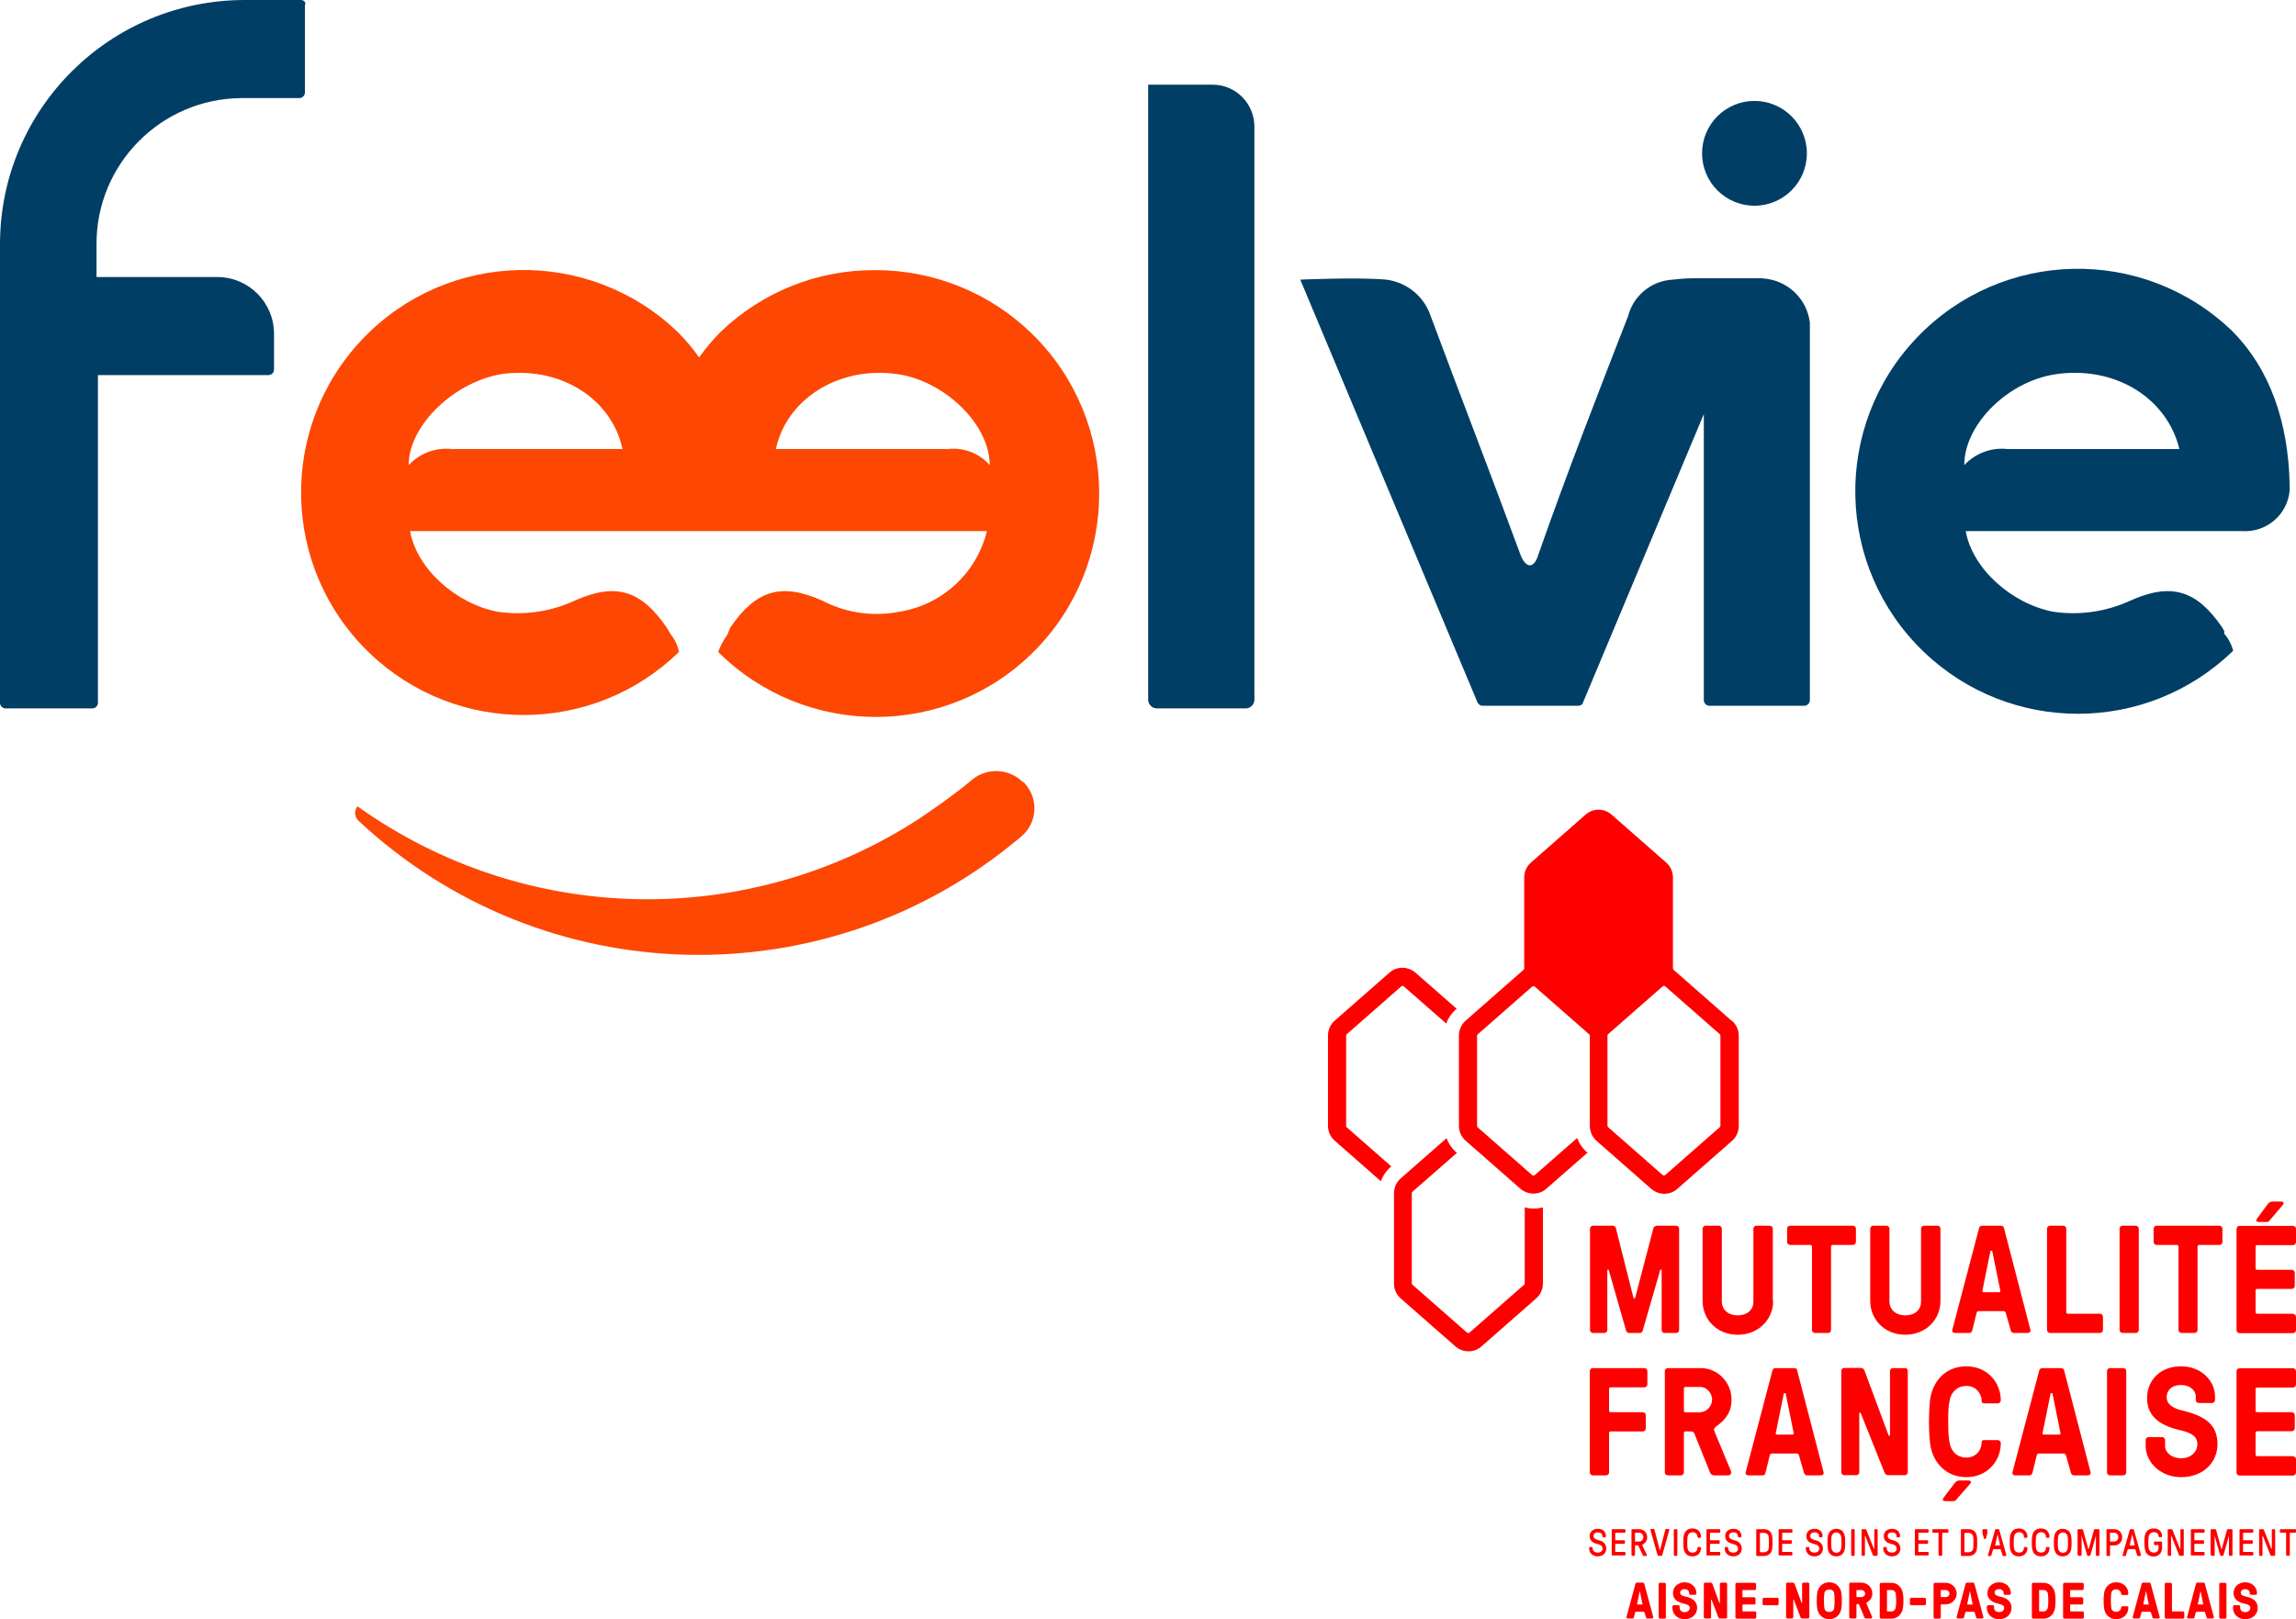 <?xml version="1.0" encoding="UTF-8"?>
<svg id="Layer_2" data-name="Layer 2" xmlns="http://www.w3.org/2000/svg" viewBox="0 0 130.12 91.77">
  <defs>
    <style>
      .cls-1 {
        fill: #003e65;
      }

      .cls-2 {
        fill: #fd4703;
      }

      .cls-3 {
        fill: red;
      }
    </style>
  </defs>
  <g id="Texte">
    <g>
      <g>
        <path class="cls-2" d="M49.6,15.31c-3.27-.02-6.41,1.24-8.76,3.5-.45.45-.85.93-1.22,1.45-.36-.52-.77-1-1.22-1.45-5.03-4.82-13.01-4.65-17.83.38-4.82,5.03-4.65,13.01.38,17.83,4.91,4.7,12.66,4.67,17.53-.07-.07-.36-.23-.7-.46-.99-.08-.15-.15-.23-.23-.38-1.45-2.13-2.9-2.59-5.26-1.52-1.36.62-2.87.83-4.34.61-2.36-.46-4.57-2.44-4.95-4.57h32.69c-.58,2.38-2.53,4.18-4.95,4.57-1.47.29-3.01.08-4.34-.61-2.36-1.07-3.81-.61-5.26,1.52l-.15.38c-.22.3-.4.64-.53.99,4.96,4.93,12.98,4.91,17.91-.04,4.93-4.96,4.91-12.98-.04-17.91-2.38-2.37-5.6-3.69-8.95-3.69ZM25.6,25.45c-.91-.1-1.81.24-2.44.91,0-2.29,2.67-4.8,5.41-5.18,3.28-.38,6.1,1.45,6.71,4.27h-9.68ZM53.72,25.45h-9.75c.61-2.82,3.5-4.65,6.71-4.27,2.74.3,5.41,2.82,5.41,5.18-.59-.67-1.47-1.01-2.36-.91Z"/>
        <path class="cls-2" d="M57.98,44.34c-.81-.82-2.12-.85-2.97-.08-.91.76-1.9,1.45-2.9,2.13-9.75,6.35-22.39,6.07-31.85-.69-.21.25-.17.63.08.84,10.46,9.75,26.56,10.14,37.49.91.9-.71,1.06-2.02.35-2.92-.01-.02-.03-.03-.04-.05l-.08-.08v-.08c0,.08,0,0-.08,0Z"/>
        <path class="cls-1" d="M65.07,4.8h3.66c1.3,0,2.35,1.06,2.36,2.36h0v32.53c-.02.24-.21.44-.46.46h-5.1c-.24-.02-.44-.21-.46-.46h0V4.8Z"/>
        <path class="cls-1" d="M17.07,0h-3.2C6.23,0,.03,6.16,0,13.79h0v26.06c.01.16.14.29.3.3h4.95c.16-.01.29-.14.3-.3h0v-18.59h9.68c.16-.01.29-.14.3-.3h0v-2.06c-.01-1.76-1.44-3.19-3.2-3.2h-6.86v-1.83c-.03-4.56,3.65-8.28,8.21-8.31,0,0,.01,0,.02,0h3.28c.16-.01.29-.14.3-.3h0V.3C17.37.15,17.22,0,17.07,0Z"/>
        <path class="cls-1" d="M125.95,35.58c-1.45-2.13-2.9-2.59-5.26-1.52-1.36.62-2.87.83-4.34.61-2.36-.46-4.57-2.44-4.95-4.57h15.62c1.39.11,2.61-.9,2.74-2.29v-.38c-.08-3.43-1.07-6.48-3.28-8.69-5.03-4.82-13.01-4.65-17.83.38-4.82,5.03-4.65,13.01.38,17.83,4.91,4.7,12.66,4.67,17.53-.07-.1-.37-.28-.71-.53-.99.08-.08,0-.15-.08-.3ZM116.73,21.18c3.28-.38,6.1,1.45,6.78,4.27h-9.75c-.91-.1-1.81.24-2.44.91,0-2.36,2.59-4.88,5.41-5.18Z"/>
        <path class="cls-1" d="M99.89,15.77h-3.43c-.56-.01-1.12.01-1.68.08-1.19.07-2.21.9-2.51,2.06-1.75,4.5-3.5,8.99-5.1,13.56-.23.76-.69.76-.99,0-1.68-4.57-3.43-9.07-5.1-13.56-.37-1.11-1.35-1.91-2.51-2.06-1.6-.15-4.88,0-4.88,0l10.06,24c.08.08.15.15.23.15h5.49c.08,0,.23-.08.23-.15l6.86-16.38v16.23c.01.16.14.29.3.3h5.41c.16-.01.29-.14.3-.3v-21.41c-.16-1.37-1.29-2.43-2.67-2.51Z"/>
        <circle class="cls-1" cx="99.43" cy="8.69" r="2.97"/>
      </g>
      <g>
        <path class="cls-3" d="M98.13,57.85l-3.29-2.89s-.03-.05-.03-.07v-5.16c0-.32-.14-.63-.38-.84l-3.1-2.72h0s0,0,0,0c-.42-.37-1.05-.37-1.47,0l-3.1,2.72c-.24.21-.38.52-.38.84v5.16s-.01.06-.03.07l-3.29,2.89c-.24.21-.38.52-.38.84v5.12c0,.32.14.63.38.84l3.1,2.72c.21.18.47.28.74.28s.53-.09.74-.28l2.33-2.04-.05-.04c-.25-.22-.43-.49-.54-.79l-2.41,2.11s-.05.02-.07.02-.04,0-.06-.02l-3.1-2.72s-.03-.05-.03-.07v-5.12s.01-.06.03-.07l3.1-2.72s.05-.02.06-.02.04,0,.07.02l3.1,2.72s.03.05.03.07v5.12c0,.32.14.63.38.84l3.1,2.72c.21.18.47.28.74.28s.53-.09.74-.28l3.1-2.72c.24-.21.38-.52.38-.84v-5.12c0-.32-.14-.63-.38-.84ZM97.5,63.81s-.01.06-.03.07l-3.1,2.72s-.05.02-.07.02-.04,0-.07-.02l-3.1-2.72s-.03-.05-.03-.07v-5.12s.01-.06.03-.07l3.1-2.72s.05-.02.07-.02.04,0,.07.02l3.1,2.72s.03.05.03.07v5.12ZM76.29,63.81v-5.12s.01-.06.03-.07l3.1-2.72s.05-.02.07-.02.04,0,.06.02l2.41,2.11c.11-.3.3-.58.55-.8l.04-.04-2.33-2.04c-.21-.18-.47-.28-.74-.28s-.53.09-.74.28l-3.1,2.72c-.24.21-.38.52-.38.84v5.12c0,.32.14.63.38.84l2.62,2.3c.11-.31.3-.59.55-.81l.04-.03-2.54-2.23s-.03-.05-.03-.07ZM86.41,68.42v4.32s-.01.06-.03.07l-3.1,2.72s-.05.02-.07.02-.04,0-.07-.02l-3.1-2.72s-.03-.05-.03-.07v-5.12s.01-.06.03-.07l2.53-2.21-.05-.04c-.25-.22-.43-.49-.54-.79l-2.6,2.28c-.24.21-.38.52-.38.84v5.12c0,.32.14.63.38.84l3.1,2.72c.21.18.47.28.74.28s.53-.09.74-.28l3.1-2.72c.24-.21.38-.52.38-.84v-4.32c-.16.04-.33.07-.51.07s-.35-.02-.51-.07Z"/>
        <g>
          <path class="cls-3" d="M90.06,87.75v-.03s.02-.04.04-.04h.12s.04.02.04.04v.03c0,.15.12.25.29.25.16,0,.27-.09.27-.22,0-.15-.09-.23-.32-.28-.26-.06-.41-.2-.41-.44,0-.26.2-.41.47-.41s.45.16.45.41v.03s-.02.04-.04.04h-.12s-.04-.02-.04-.04v-.03c0-.13-.09-.21-.25-.21s-.25.08-.25.2c0,.13.09.2.34.26.23.05.38.23.38.46,0,.26-.2.44-.48.44s-.49-.18-.49-.46Z"/>
          <path class="cls-3" d="M91.34,88.14v-1.43s.02-.04.04-.04h.7s.04.02.04.04v.12s-.02.04-.04.04h-.52s-.02,0-.02.02v.39s0,.02.02.02h.49s.04.02.04.04v.12s-.02.04-.04.04h-.49s-.02,0-.02.02v.42s0,.02.02.02h.52s.04.02.04.04v.12s-.02.04-.04.04h-.71s-.04-.02-.04-.04Z"/>
          <path class="cls-3" d="M92.46,88.14v-1.43s.02-.04.04-.04h.39c.25,0,.46.18.46.46,0,.19-.09.31-.23.39-.03.02-.05.03-.05.05,0,.01,0,.02.01.04l.25.51s0,.02,0,.03c0,.02-.01.04-.04.04h-.13s-.04-.02-.05-.03l-.26-.55s-.02-.03-.04-.03h-.13s-.02,0-.02.02v.54s-.02.04-.04.04h-.12s-.04-.02-.04-.04ZM92.89,87.37c.13,0,.24-.09.24-.25s-.11-.25-.24-.25h-.21s-.02,0-.02.02v.46s0,.02.02.02h.21Z"/>
          <path class="cls-3" d="M93.94,88.15l-.4-1.42s0-.03,0-.04c0-.02.02-.03.04-.03h.14s.03.01.04.03l.3,1.16s0,.01.01.01h0s.01,0,.01-.01l.3-1.16s.02-.03.04-.03h.14s.04.02.04.03c0,.01,0,.02,0,.04l-.4,1.42s-.02.03-.04.03h-.17s-.03-.01-.04-.03Z"/>
          <path class="cls-3" d="M94.86,88.14v-1.43s.02-.04.04-.04h.12s.04.02.04.04v1.43s-.02.04-.04.04h-.12s-.04-.02-.04-.04Z"/>
          <path class="cls-3" d="M95.47,87.95c-.07-.14-.07-.32-.07-.53s0-.39.07-.53c.07-.15.22-.26.44-.26.3,0,.49.18.49.49,0,.02-.02.04-.04.04h-.12s-.04-.02-.04-.04c0-.18-.11-.28-.28-.28-.11,0-.2.06-.25.15-.04.09-.05.27-.05.43s0,.34.05.43c.04.09.13.15.25.15.17,0,.28-.1.28-.28,0-.02.02-.04.04-.04h.12s.04.02.04.04c0,.31-.19.49-.49.49-.22,0-.37-.11-.44-.26Z"/>
          <path class="cls-3" d="M96.71,88.14v-1.43s.02-.04.04-.04h.7s.04.02.04.04v.12s-.02.04-.04.04h-.52s-.02,0-.02.02v.39s0,.02.02.02h.49s.04.02.04.04v.12s-.02.04-.04.04h-.49s-.02,0-.02.02v.42s0,.02.02.02h.52s.04.02.04.04v.12s-.02.04-.04.04h-.71s-.04-.02-.04-.04Z"/>
          <path class="cls-3" d="M97.74,87.75v-.03s.02-.04.04-.04h.12s.04.02.04.04v.03c0,.15.12.25.29.25.16,0,.27-.09.27-.22,0-.15-.09-.23-.32-.28-.26-.06-.41-.2-.41-.44,0-.26.2-.41.47-.41s.45.16.45.41v.03s-.02.04-.04.04h-.12s-.04-.02-.04-.04v-.03c0-.13-.09-.21-.25-.21s-.25.08-.25.2c0,.13.09.2.34.26.23.05.38.23.38.46,0,.26-.2.44-.48.44s-.49-.18-.49-.46Z"/>
          <path class="cls-3" d="M99.53,88.14v-1.43s.02-.04.04-.04h.4c.2,0,.35.1.42.25.06.12.06.31.06.51s0,.39-.06.51c-.07.15-.23.25-.42.25h-.4s-.04-.02-.04-.04ZM99.98,87.98c.08,0,.18-.05.23-.13.04-.08.04-.26.04-.42s0-.34-.04-.42c-.05-.09-.14-.13-.23-.13h-.22s-.02,0-.02.02v1.06s0,.02.02.02h.22Z"/>
          <path class="cls-3" d="M100.8,88.14v-1.43s.02-.04.04-.04h.7s.04.02.04.04v.12s-.02.04-.04.04h-.52s-.02,0-.02.02v.39s0,.02.02.02h.49s.04.02.04.04v.12s-.02.04-.04.04h-.49s-.02,0-.02.02v.42s0,.02.02.02h.52s.04.02.04.04v.12s-.02.04-.04.04h-.71s-.04-.02-.04-.04Z"/>
          <path class="cls-3" d="M102.34,87.75v-.03s.02-.04.04-.04h.12s.04.02.04.04v.03c0,.15.12.25.29.25.16,0,.27-.09.27-.22,0-.15-.09-.23-.32-.28-.26-.06-.41-.2-.41-.44,0-.26.2-.41.47-.41s.45.16.45.41v.03s-.02.04-.04.04h-.12s-.04-.02-.04-.04v-.03c0-.13-.09-.21-.25-.21s-.25.08-.25.2c0,.13.09.2.34.26.23.05.38.23.38.46,0,.26-.2.44-.48.44s-.49-.18-.49-.46Z"/>
          <path class="cls-3" d="M103.64,87.95c-.07-.13-.07-.32-.07-.52s0-.39.07-.52c.07-.15.22-.26.43-.26s.37.11.43.26c.07.13.07.32.07.52s0,.39-.07.52c-.07.15-.22.26-.43.26s-.37-.11-.43-.26ZM104.31,87.86c.05-.09.05-.27.05-.43s0-.34-.05-.43c-.05-.09-.13-.15-.24-.15s-.2.06-.24.15c-.05.09-.05.27-.05.43s0,.34.05.43c.05.09.13.15.24.15s.2-.06.24-.15Z"/>
          <path class="cls-3" d="M104.91,88.14v-1.43s.02-.04.04-.04h.12s.04.02.04.04v1.43s-.02.04-.04.04h-.12s-.04-.02-.04-.04Z"/>
          <path class="cls-3" d="M106.21,87.79s.01,0,.01-.02v-1.06s.02-.04.04-.04h.11s.04.02.04.04v1.43s-.02.04-.04.04h-.18s-.03,0-.05-.04l-.42-1.07s-.01-.02-.02-.02-.01,0-.01.02v1.07s-.02.04-.04.04h-.11s-.04-.02-.04-.04v-1.43s.02-.04.04-.04h.18s.03,0,.05.04l.42,1.06s.01.02.02.02Z"/>
          <path class="cls-3" d="M106.73,87.75v-.03s.02-.04.04-.04h.12s.04.02.04.04v.03c0,.15.12.25.29.25.16,0,.27-.09.27-.22,0-.15-.09-.23-.32-.28-.26-.06-.41-.2-.41-.44,0-.26.2-.41.47-.41s.45.16.45.41v.03s-.02.04-.04.04h-.12s-.04-.02-.04-.04v-.03c0-.13-.09-.21-.25-.21s-.25.08-.25.2c0,.13.09.2.34.26.23.05.38.23.38.46,0,.26-.2.44-.48.44s-.49-.18-.49-.46Z"/>
          <path class="cls-3" d="M108.52,88.14v-1.43s.02-.04.04-.04h.7s.04.02.04.04v.12s-.02.04-.04.04h-.52s-.02,0-.02.02v.39s0,.02.02.02h.49s.04.02.04.04v.12s-.02.04-.04.04h-.49s-.02,0-.02.02v.42s0,.02.02.02h.52s.04.02.04.04v.12s-.02.04-.04.04h-.71s-.04-.02-.04-.04Z"/>
          <path class="cls-3" d="M109.86,88.14v-1.25s0-.02-.02-.02h-.29s-.04-.02-.04-.04v-.12s.02-.04.04-.04h.83s.04.02.04.04v.12s-.02.04-.04.04h-.29s-.02,0-.02.02v1.25s-.02.04-.04.04h-.12s-.04-.02-.04-.04Z"/>
          <path class="cls-3" d="M111.13,88.14v-1.43s.02-.04.04-.04h.4c.2,0,.35.1.42.25.06.12.06.31.06.51s0,.39-.06.51c-.07.15-.23.25-.42.25h-.4s-.04-.02-.04-.04ZM111.57,87.98c.08,0,.18-.05.23-.13.04-.08.04-.26.04-.42s0-.34-.04-.42c-.05-.09-.14-.13-.23-.13h-.22s-.02,0-.02.02v1.06s0,.02.02.02h.22Z"/>
          <path class="cls-3" d="M112.44,87.21l-.07-.24s-.02-.07-.02-.11v-.15s.02-.04.04-.04h.2s.04.02.04.04v.15s-.01.08-.02.11l-.07.24s-.01.02-.03.02h-.03s-.03-.01-.03-.02Z"/>
          <path class="cls-3" d="M112.67,88.16s0-.02,0-.04l.4-1.42s.02-.03.04-.03h.15s.04.01.04.03l.4,1.42s0,.02,0,.04c0,.02-.02.03-.04.03h-.13s-.03-.01-.04-.03l-.1-.33s-.02-.03-.04-.03h-.36s-.03.01-.04.03l-.1.33s-.02.03-.04.03h-.13s-.04-.02-.04-.03ZM113.33,87.59s.02,0,.02-.02l-.14-.61s0-.01,0-.01h0s0,0,0,.01l-.14.61s0,.02.02.02h.27Z"/>
          <path class="cls-3" d="M113.97,87.95c-.07-.14-.07-.32-.07-.53s0-.39.07-.53c.07-.15.22-.26.44-.26.3,0,.49.18.49.49,0,.02-.02.04-.04.04h-.12s-.04-.02-.04-.04c0-.18-.11-.28-.28-.28-.11,0-.2.06-.25.15-.04.09-.05.27-.05.43s0,.34.05.43c.04.09.13.15.25.15.17,0,.28-.1.28-.28,0-.02.02-.04.04-.04h.12s.04.02.04.04c0,.31-.19.49-.49.49-.22,0-.37-.11-.44-.26Z"/>
          <path class="cls-3" d="M115.22,87.95c-.07-.14-.07-.32-.07-.53s0-.39.07-.53c.07-.15.22-.26.44-.26.3,0,.49.18.49.49,0,.02-.02.04-.04.04h-.12s-.04-.02-.04-.04c0-.18-.11-.28-.28-.28-.11,0-.2.06-.25.15-.04.09-.05.27-.05.43s0,.34.05.43c.04.09.13.15.25.15.17,0,.28-.1.28-.28,0-.02.02-.04.04-.04h.12s.04.02.04.04c0,.31-.19.49-.49.49-.22,0-.37-.11-.44-.26Z"/>
          <path class="cls-3" d="M116.47,87.95c-.07-.13-.07-.32-.07-.52s0-.39.07-.52c.07-.15.22-.26.43-.26s.37.11.43.26c.07.13.07.32.07.52s0,.39-.07.52c-.07.15-.22.26-.43.26s-.37-.11-.43-.26ZM117.15,87.86c.05-.09.05-.27.05-.43s0-.34-.05-.43-.13-.15-.24-.15-.2.06-.24.15c-.05.09-.05.27-.05.43s0,.34.05.43c.05.09.13.15.24.15s.2-.06.24-.15Z"/>
          <path class="cls-3" d="M117.74,88.14v-1.43s.02-.04.04-.04h.22s.04.01.05.04l.3,1.09s0,0,.01,0c0,0,0,0,.01,0l.3-1.09s.02-.04.05-.04h.22s.04.02.04.04v1.43s-.02.04-.04.04h-.12s-.04-.02-.04-.04v-1.09s0-.01,0-.01,0,0,0,0l-.31,1.1s-.02.04-.05.04h-.09s-.04-.01-.05-.04l-.31-1.1s0,0,0,0,0,0,0,.01v1.09s-.02.04-.04.04h-.12s-.04-.02-.04-.04Z"/>
          <path class="cls-3" d="M119.38,88.14v-1.43s.02-.04.04-.04h.39c.26,0,.46.19.46.46s-.19.46-.46.46h-.21s-.02,0-.02.02v.54s-.02.04-.04.04h-.12s-.04-.02-.04-.04ZM119.81,87.37c.14,0,.24-.1.24-.25s-.1-.25-.24-.25h-.21s-.02,0-.02.02v.46s0,.02.02.02h.21Z"/>
          <path class="cls-3" d="M120.3,88.16s0-.02,0-.04l.4-1.42s.02-.03.04-.03h.15s.04.01.04.03l.4,1.42s0,.02,0,.04c0,.02-.02.03-.04.03h-.13s-.03-.01-.04-.03l-.1-.33s-.02-.03-.04-.03h-.36s-.03.01-.04.03l-.1.33s-.02.03-.04.03h-.13s-.04-.02-.04-.03ZM120.96,87.59s.02,0,.02-.02l-.14-.61s0-.01,0-.01h0s0,0,0,.01l-.14.61s0,.02.02.02h.27Z"/>
          <path class="cls-3" d="M121.6,87.95c-.06-.14-.07-.32-.07-.53s0-.39.07-.53c.07-.15.23-.26.45-.26.29,0,.48.17.48.45,0,.02-.02.04-.04.04h-.12s-.04-.02-.04-.04c0-.15-.1-.24-.27-.24-.12,0-.21.06-.26.15-.04.09-.05.27-.05.43s0,.34.05.43c.05.09.14.15.26.15.17,0,.27-.1.27-.28v-.13s0-.02-.02-.02h-.2s-.04-.02-.04-.04v-.12s.02-.04.04-.04h.38s.04.02.04.04v.32c0,.3-.21.49-.48.49-.22,0-.38-.11-.45-.26Z"/>
          <path class="cls-3" d="M123.56,87.79s.01,0,.01-.02v-1.06s.02-.04.04-.04h.11s.04.02.04.04v1.43s-.02.04-.04.04h-.18s-.03,0-.05-.04l-.42-1.07s-.01-.02-.02-.02-.01,0-.01.02v1.07s-.02.04-.04.04h-.11s-.04-.02-.04-.04v-1.43s.02-.04.04-.04h.18s.03,0,.05.04l.42,1.06s.01.02.02.02Z"/>
          <path class="cls-3" d="M124.16,88.14v-1.43s.02-.04.04-.04h.7s.04.02.04.04v.12s-.02.04-.04.04h-.52s-.02,0-.02.02v.39s0,.02.02.02h.49s.04.02.04.04v.12s-.02.04-.04.04h-.49s-.02,0-.02.02v.42s0,.02.02.02h.52s.04.02.04.04v.12s-.02.04-.04.04h-.71s-.04-.02-.04-.04Z"/>
          <path class="cls-3" d="M125.28,88.14v-1.43s.02-.04.04-.04h.22s.04.01.05.04l.3,1.09s0,0,.01,0c0,0,0,0,.01,0l.3-1.09s.02-.04.05-.04h.22s.04.02.04.04v1.43s-.02.04-.04.04h-.12s-.04-.02-.04-.04v-1.09s0-.01,0-.01,0,0,0,0l-.31,1.1s-.02.04-.05.04h-.09s-.04-.01-.05-.04l-.31-1.1s0,0,0,0,0,0,0,.01v1.09s-.02.04-.04.04h-.12s-.04-.02-.04-.04Z"/>
          <path class="cls-3" d="M126.92,88.14v-1.43s.02-.04.04-.04h.7s.04.02.04.04v.12s-.02.04-.04.04h-.52s-.02,0-.02.02v.39s0,.02.02.02h.49s.04.02.04.04v.12s-.02.04-.04.04h-.49s-.02,0-.02.02v.42s0,.02.02.02h.52s.04.02.04.04v.12s-.02.04-.04.04h-.71s-.04-.02-.04-.04Z"/>
          <path class="cls-3" d="M128.74,87.79s.01,0,.01-.02v-1.06s.02-.04.04-.04h.11s.04.02.04.04v1.43s-.02.04-.04.04h-.18s-.03,0-.05-.04l-.42-1.07s-.01-.02-.02-.02-.01,0-.01.02v1.07s-.02.04-.04.04h-.11s-.04-.02-.04-.04v-1.43s.02-.04.04-.04h.18s.03,0,.05.04l.42,1.06s.01.02.02.02Z"/>
          <path class="cls-3" d="M129.56,88.14v-1.25s0-.02-.02-.02h-.29s-.04-.02-.04-.04v-.12s.02-.04.04-.04h.83s.04.02.04.04v.12s-.02.04-.04.04h-.29s-.02,0-.02.02v1.25s-.02.04-.04.04h-.12s-.04-.02-.04-.04Z"/>
        </g>
        <g>
          <path class="cls-3" d="M93.19,91.39s-.02-.04-.04-.04h-.44s-.04.02-.04.04l-.08.3s-.03.04-.06.04h-.3s-.06-.03-.06-.06l.52-1.93s.03-.04.05-.04h.39s.05.02.05.04l.52,1.93s-.01.06-.06.06h-.3s-.05-.02-.05-.04l-.09-.3ZM93.08,90.91l-.14-.7s0-.01-.01-.01h0s-.01,0-.01.01l-.14.7s0,.03.02.03h.27s.03,0,.02-.03Z"/>
          <path class="cls-3" d="M94.41,91.68s-.03.06-.06.06h-.29s-.06-.03-.06-.06v-1.91s.03-.06.06-.06h.29s.06.03.06.06v1.91Z"/>
          <path class="cls-3" d="M95.46,90.9c-.36-.08-.65-.24-.65-.61,0-.34.28-.61.66-.61s.67.27.67.61v.04s-.03.06-.06.06h-.29s-.06-.03-.06-.06v-.04c0-.12-.09-.22-.26-.22s-.25.09-.25.2.11.18.26.21c.4.08.7.25.7.65,0,.38-.3.64-.71.64s-.69-.28-.69-.64v-.09s.03-.06.06-.06h.29s.06.03.06.06v.09c0,.13.1.24.28.24s.29-.1.29-.24c0-.12-.08-.18-.3-.23Z"/>
          <path class="cls-3" d="M97.47,91.74s-.07-.03-.08-.05l-.39-1.02s-.03-.01-.03,0v1s-.03.06-.06.06h-.29s-.06-.03-.06-.06v-1.91s.03-.06.06-.06h.35s.06.03.07.05l.4,1.1s.03.01.03,0v-1.09s.03-.06.06-.06h.29s.06.03.06.06v1.91s-.03.06-.06.06h-.34Z"/>
          <path class="cls-3" d="M98.75,91.3s.01.03.03.03h.69s.06.03.06.06v.29s-.03.06-.06.06h-1.06s-.06-.03-.06-.06v-1.91s.03-.06.06-.06h1.05s.06.03.06.06v.29s-.03.06-.06.06h-.68s-.03.01-.03.03v.35s.01.03.03.03h.65s.06.03.06.06v.29s-.03.06-.06.06h-.65s-.03.01-.03.03v.35Z"/>
          <path class="cls-3" d="M100.74,90.56s.06.03.06.06v.3s-.03.06-.06.06h-.79s-.06-.03-.06-.06v-.3s.03-.06.06-.06h.79Z"/>
          <path class="cls-3" d="M102.13,91.74s-.07-.03-.08-.05l-.39-1.02s-.03-.01-.03,0v1s-.03.06-.06.06h-.29s-.06-.03-.06-.06v-1.91s.03-.06.06-.06h.35s.06.03.07.05l.4,1.1s.03.01.03,0v-1.09s.03-.06.06-.06h.29s.06.03.06.06v1.91s-.03.06-.06.06h-.34Z"/>
          <path class="cls-3" d="M104.36,90.32c.03.24.03.57,0,.81-.04.35-.29.64-.69.64s-.65-.29-.69-.64c-.03-.24-.03-.57,0-.81.04-.35.29-.64.69-.64s.65.29.69.64ZM103.95,91.13c.03-.24.03-.57,0-.81-.01-.13-.1-.23-.28-.23s-.27.1-.28.23c-.03.24-.03.57,0,.81.01.13.1.23.28.23s.27-.1.28-.23Z"/>
          <path class="cls-3" d="M105.24,90.92s-.03.01-.03.03v.72s-.03.06-.06.06h-.29s-.06-.03-.06-.06v-1.91s.03-.06.06-.06h.64c.33,0,.61.28.61.61,0,.22-.1.37-.3.51-.04.03-.04.05-.02.1l.31.72s0,.09-.06.09h-.3s-.07-.02-.08-.06l-.3-.72s-.02-.04-.05-.04h-.08ZM105.24,90.11s-.03.01-.03.03v.35s.01.03.03.03h.26c.11,0,.2-.09.2-.2s-.09-.2-.2-.2h-.26Z"/>
          <path class="cls-3" d="M107.2,89.71c.36,0,.61.29.65.64.03.24.03.5,0,.75-.04.35-.29.64-.65.64h-.61s-.06-.03-.06-.06v-1.91s.03-.06.06-.06h.61ZM106.97,90.11s-.03.01-.03.03v1.16s.01.03.03.03h.23c.13,0,.22-.11.24-.23.03-.24.03-.5,0-.75-.01-.13-.1-.23-.24-.23h-.23Z"/>
          <path class="cls-3" d="M109.09,90.56s.06.03.06.06v.3s-.03.06-.06.06h-.79s-.06-.03-.06-.06v-.3s.03-.06.06-.06h.79Z"/>
          <path class="cls-3" d="M110.28,89.71c.33,0,.61.28.61.61s-.28.61-.61.61h-.26s-.03.01-.03.03v.72s-.03.06-.06.06h-.29s-.06-.03-.06-.06v-1.91s.03-.06.06-.06h.64ZM110.02,90.11s-.03.01-.03.03v.35s.01.03.03.03h.26c.11,0,.2-.09.2-.2s-.09-.2-.2-.2h-.26Z"/>
          <path class="cls-3" d="M111.9,91.39s-.02-.04-.04-.04h-.44s-.04.02-.04.04l-.08.3s-.03.04-.06.04h-.3s-.06-.03-.06-.06l.52-1.93s.03-.04.05-.04h.39s.05.02.05.04l.52,1.93s-.01.06-.06.06h-.3s-.05-.02-.05-.04l-.09-.3ZM111.79,90.91l-.14-.7s0-.01-.01-.01h0s-.01,0-.01.01l-.14.7s0,.03.02.03h.27s.03,0,.02-.03Z"/>
          <path class="cls-3" d="M113.28,90.9c-.36-.08-.65-.24-.65-.61,0-.34.28-.61.66-.61s.67.27.67.61v.04s-.03.06-.06.06h-.29s-.06-.03-.06-.06v-.04c0-.12-.09-.22-.26-.22s-.25.09-.25.2.11.18.26.21c.4.08.7.25.7.65,0,.38-.3.64-.71.64s-.69-.28-.69-.64v-.09s.03-.06.06-.06h.29s.06.03.06.06v.09c0,.13.1.24.28.24s.29-.1.29-.24c0-.12-.08-.18-.3-.23Z"/>
          <path class="cls-3" d="M115.82,89.71c.36,0,.61.29.65.64.03.24.03.5,0,.75-.04.35-.29.64-.65.64h-.61s-.06-.03-.06-.06v-1.91s.03-.06.06-.06h.61ZM115.59,90.11s-.03.01-.03.03v1.16s.01.03.03.03h.23c.13,0,.22-.11.24-.23.03-.24.03-.5,0-.75-.01-.13-.1-.23-.24-.23h-.23Z"/>
          <path class="cls-3" d="M117.32,91.3s.01.03.03.03h.69s.06.03.06.06v.29s-.03.06-.06.06h-1.06s-.06-.03-.06-.06v-1.91s.03-.06.06-.06h1.05s.06.03.06.06v.29s-.03.06-.06.06h-.68s-.03.01-.03.03v.35s.01.03.03.03h.65s.06.03.06.06v.29s-.03.06-.06.06h-.65s-.03.01-.03.03v.35Z"/>
          <path class="cls-3" d="M120.62,91.11c0,.39-.29.66-.69.66s-.65-.29-.69-.64c-.03-.24-.03-.57,0-.81.04-.35.29-.64.69-.64s.69.28.69.66h0s-.03.06-.06.06h-.29s-.06-.03-.06-.06h0c0-.12-.1-.26-.28-.26s-.27.1-.28.23c-.03.24-.03.57,0,.81.01.13.1.23.28.23s.28-.12.28-.25h0s.03-.06.06-.06h.29s.06.03.06.06h0Z"/>
          <path class="cls-3" d="M121.88,91.39s-.02-.04-.04-.04h-.44s-.04.02-.04.04l-.08.3s-.03.04-.06.04h-.3s-.06-.03-.06-.06l.52-1.93s.03-.04.05-.04h.39s.05.02.06.04l.52,1.93s-.01.06-.06.06h-.3s-.05-.02-.05-.04l-.09-.3ZM121.77,90.91l-.14-.7s0-.01-.01-.01h0s-.01,0-.01.01l-.14.7s0,.03.02.03h.27s.03,0,.02-.03Z"/>
          <path class="cls-3" d="M123.09,91.3s.01.03.03.03h.61s.06.03.06.06v.29s-.03.06-.06.06h-.99s-.06-.03-.06-.06v-1.91s.03-.06.06-.06h.29s.06.03.06.06v1.54Z"/>
          <path class="cls-3" d="M124.96,91.39s-.02-.04-.04-.04h-.44s-.04.02-.04.04l-.08.3s-.03.04-.06.04h-.3s-.06-.03-.06-.06l.52-1.93s.03-.04.05-.04h.39s.05.02.05.04l.52,1.93s-.01.06-.06.06h-.3s-.05-.02-.05-.04l-.09-.3ZM124.86,90.91l-.14-.7s0-.01-.01-.01h0s-.01,0-.01.01l-.14.7s0,.03.02.03h.27s.03,0,.02-.03Z"/>
          <path class="cls-3" d="M126.18,91.68s-.03.06-.06.06h-.29s-.06-.03-.06-.06v-1.91s.03-.06.06-.06h.29s.06.03.06.06v1.91Z"/>
          <path class="cls-3" d="M127.23,90.9c-.36-.08-.65-.24-.65-.61,0-.34.28-.61.66-.61s.67.27.67.61v.04s-.03.06-.06.06h-.29s-.06-.03-.06-.06v-.04c0-.12-.09-.22-.26-.22s-.25.09-.25.2.11.18.26.21c.4.08.7.25.7.65,0,.38-.3.64-.71.64s-.69-.28-.69-.64v-.09s.03-.06.06-.06h.29s.06.03.06.06v.09c0,.13.1.24.28.24s.29-.1.29-.24c0-.12-.08-.18-.3-.23Z"/>
        </g>
        <path class="cls-3" d="M94.99,75.55c.1,0,.17-.08.17-.17v-5.74c0-.1-.08-.17-.17-.17h-1.05c-.1,0-.21.04-.24.15l-1.03,3.93c-.02.06-.09.06-.1,0l-.99-3.93c-.03-.1-.09-.15-.18-.15h-1.12c-.1,0-.17.08-.17.17v5.74c0,.1.08.17.17.17h.64c.1,0,.17-.08.17-.17v-3.38c0-.05.06-.07.08-.02l.98,3.42c.03.1.09.15.18.15h.59c.1,0,.16-.04.18-.15l.99-3.42c.02-.05.08-.03.08.02v3.38c0,.1.08.17.17.17h.65ZM100.47,73.73v-4.09c0-.1-.08-.17-.17-.17h-.76c-.1,0-.17.08-.17.17v4.15c0,.41-.31.76-.9.76-.56,0-.89-.36-.89-.77v-4.14c0-.1-.08-.17-.17-.17h-.75c-.1,0-.17.08-.17.17v4.09c0,1.05.81,1.92,1.99,1.92s2.01-.87,2.01-1.92ZM107.96,75.65c1.2,0,2.01-.87,2.01-1.92v-4.09c0-.1-.08-.17-.17-.17h-.76c-.1,0-.17.08-.17.17v4.15c0,.41-.31.76-.9.76-.56,0-.89-.36-.89-.77v-4.14c0-.1-.08-.17-.17-.17h-.75c-.1,0-.17.08-.17.17v4.09c0,1.05.81,1.92,1.99,1.92ZM105.18,70.39v-.75c0-.1-.08-.17-.17-.17h-3.56c-.1,0-.17.08-.17.17v.75c0,.1.08.17.17.17h1.15c.05,0,.09.03.09.09v4.73c0,.1.08.17.17.17h.74c.1,0,.17-.08.17-.17v-4.73c0-.05.03-.09.09-.09h1.15c.1,0,.17-.08.17-.17ZM125.78,69.47h-3.56c-.1,0-.17.08-.17.17v.75c0,.1.08.17.17.17h1.15c.05,0,.09.03.09.09v4.73c0,.1.08.17.17.17h.74c.1,0,.17-.08.17-.17v-4.73c0-.05.03-.09.09-.09h1.15c.1,0,.17-.08.17-.17v-.75c0-.1-.08-.17-.17-.17ZM114.9,75.55c.14,0,.19-.1.17-.17l-1.5-5.78c-.02-.08-.09-.13-.17-.13h-1.07c-.08,0-.15.05-.17.13l-1.52,5.78c-.02.08.03.17.17.17h.79c.08,0,.15-.05.17-.13l.24-.98c.02-.08.05-.13.13-.13h1.41c.08,0,.11.06.13.13l.28.98c.03.08.09.13.17.13h.77ZM113.29,73.24h-.87c-.05,0-.09-.03-.07-.1,0,0,.44-2.19.45-2.22,0-.03.02-.03.04-.03h.03s.03,0,.04.03l.45,2.22c.02.07-.02.1-.07.1ZM119.02,74.46h-1.83c-.05,0-.09-.03-.09-.09v-4.73c0-.1-.08-.17-.17-.17h-.75c-.1,0-.17.08-.17.17v5.74c0,.1.08.17.17.17h2.83c.1,0,.17-.08.17-.17v-.75c0-.1-.08-.17-.17-.17ZM121.04,69.47h-.75c-.1,0-.17.08-.17.17v5.74c0,.1.08.17.17.17h.75c.1,0,.17-.08.17-.17v-5.74c0-.1-.08-.17-.17-.17ZM120.33,77.54h-.75c-.1,0-.17.08-.17.17v5.74c0,.1.08.17.17.17h.75c.1,0,.17-.08.17-.17v-5.74c0-.1-.08-.17-.17-.17ZM129.95,74.46h-2.03c-.05,0-.09-.03-.09-.09v-1.23c0-.05.03-.09.09-.09h1.96c.1,0,.17-.08.17-.17v-.74c0-.1-.08-.17-.17-.17h-1.96c-.05,0-.09-.03-.09-.09v-1.22c0-.05.03-.09.09-.09h2.03c.1,0,.17-.08.17-.17v-.75c0-.1-.08-.17-.17-.17h-3.03c-.1,0-.17.08-.17.17v5.74c0,.1.08.17.17.17h3.03c.1,0,.17-.08.17-.17v-.75c0-.1-.08-.17-.17-.17ZM129.95,82.53h-2.03c-.05,0-.09-.03-.09-.09v-1.23c0-.05.03-.09.09-.09h1.96c.1,0,.17-.08.17-.17v-.74c0-.1-.08-.17-.17-.17h-1.96c-.05,0-.09-.03-.09-.09v-1.22c0-.05.03-.09.09-.09h2.03c.1,0,.17-.08.17-.17v-.75c0-.1-.08-.17-.17-.17h-3.03c-.1,0-.17.08-.17.17v5.74c0,.1.08.17.17.17h3.03c.1,0,.17-.08.17-.17v-.75c0-.1-.08-.17-.17-.17ZM93.19,77.54h-2.92c-.1,0-.17.08-.17.17v5.74c0,.1.08.17.17.17h.75c.1,0,.17-.08.17-.17v-2.23c0-.05.03-.09.09-.09h1.82c.1,0,.17-.08.17-.17v-.75c0-.1-.08-.17-.17-.17h-1.82c-.05,0-.09-.03-.09-.09v-1.23c0-.05.03-.09.09-.09h1.91c.1,0,.17-.08.17-.17v-.75c0-.1-.08-.17-.17-.17ZM97.21,80.88c.62-.42.92-.88.92-1.55,0-.97-.76-1.79-1.76-1.79h-1.85c-.1,0-.17.08-.17.17v5.74c0,.1.08.17.17.17h.74c.1,0,.17-.08.17-.17v-2.23c0-.05.03-.09.09-.09h.34c.1,0,.14.07.16.11l.89,2.21c.04.1.11.17.25.17h.76c.17,0,.23-.13.17-.26l-.91-2.19c-.06-.13-.07-.2.05-.29ZM96.39,80.05h-.87c-.05,0-.09-.03-.09-.09v-1.26c0-.05.03-.09.08-.09h.87c.35,0,.65.36.65.71s-.29.71-.64.71ZM128.02,69.26h.43c.07,0,.09,0,.15-.06.05-.06.76-.89.76-.89.09-.1.07-.2-.06-.21h-.49c-.19,0-.28.12-.31.17,0,0-.55.75-.61.83-.06.08-.01.16.13.16ZM111.55,83.91h-.48c-.19,0-.25.09-.31.17-.06.07-.62.82-.62.82-.07.11-.02.18.09.18,0,0,.46,0,.46,0,.07,0,.11,0,.19-.1.13-.15.7-.8.78-.89.08-.09.03-.18-.1-.18ZM111.45,78.55c.55,0,.85.46.85.81,0,.15.06.18.17.18h.75c.1,0,.17-.09.17-.17h0c0-1-.75-1.93-1.95-1.93s-1.93.87-2.06,1.92c-.06.47-.06,1.22-.06,1.22s0,.75.06,1.22c.13,1.04.86,1.92,2.06,1.92s1.95-.93,1.95-1.92h0c0-.1-.08-.18-.17-.18h-.75c-.12,0-.17.03-.17.18,0,.36-.3.81-.85.81s-.87-.35-.96-.83c-.07-.4-.08-.7-.08-1.2,0-.5,0-.8.08-1.2.08-.47.43-.83.96-.83ZM107.96,77.54h-.68c-.1,0-.17.08-.17.17v3.62c0,.05-.06.07-.08.02l-1.36-3.66c-.03-.08-.09-.16-.22-.16h-.93c-.1,0-.17.08-.17.17v5.74c0,.1.08.17.17.17h.68c.1,0,.17-.08.17-.17v-3.33c0-.05.06-.07.08-.02l1.35,3.37c.03.07.09.15.23.15h.92c.1,0,.17-.08.17-.17v-5.74c0-.1-.08-.17-.17-.17ZM123.62,79.93c-.45-.11-.83-.34-.83-.73,0-.35.22-.7.82-.7.5,0,.83.3.83.65v.2c0,.1.08.17.17.17h.75c.1,0,.17-.08.17-.17v-.2c0-.89-.77-1.71-1.93-1.71s-1.92.78-1.92,1.8c0,1.08.79,1.57,1.88,1.82.65.15.97.36.97.79s-.35.8-.93.8c-.51,0-.9-.31-.9-.71v-.32c0-.1-.08-.17-.17-.17h-.76c-.1,0-.17.08-.17.17v.32c0,.95.85,1.78,2.01,1.78,1.23,0,2.06-.81,2.06-1.87,0-1.2-.82-1.62-2.04-1.92ZM101.86,77.67c-.02-.08-.09-.13-.17-.13h-1.07c-.08,0-.15.05-.17.13l-1.52,5.78c-.02.08.03.17.17.17h.79c.08,0,.15-.05.16-.13l.24-.98c.02-.08.05-.13.13-.13h1.41c.08,0,.11.06.13.13l.28.98c.03.08.09.13.17.13h.77c.14,0,.19-.1.17-.17l-1.5-5.78ZM101.58,81.31h-.87c-.05,0-.09-.03-.07-.1,0,0,.44-2.19.45-2.22,0-.03.02-.03.04-.03h.03s.03,0,.04.03l.45,2.22c.02.07-.02.1-.07.1ZM116.98,77.67c-.02-.08-.09-.13-.17-.13h-1.07c-.08,0-.15.05-.17.13l-1.52,5.78c-.02.08.03.17.17.17h.79c.08,0,.15-.05.17-.13l.24-.98c.02-.08.05-.13.13-.13h1.41c.08,0,.11.06.13.13l.28.98c.03.08.09.13.17.13h.77c.14,0,.19-.1.17-.17l-1.5-5.78ZM116.7,81.31h-.87c-.05,0-.09-.03-.07-.1,0,0,.44-2.19.45-2.22,0-.03.02-.03.04-.03h.03s.03,0,.04.03l.45,2.22c.02.07-.02.1-.07.1Z"/>
      </g>
    </g>
  </g>
</svg>